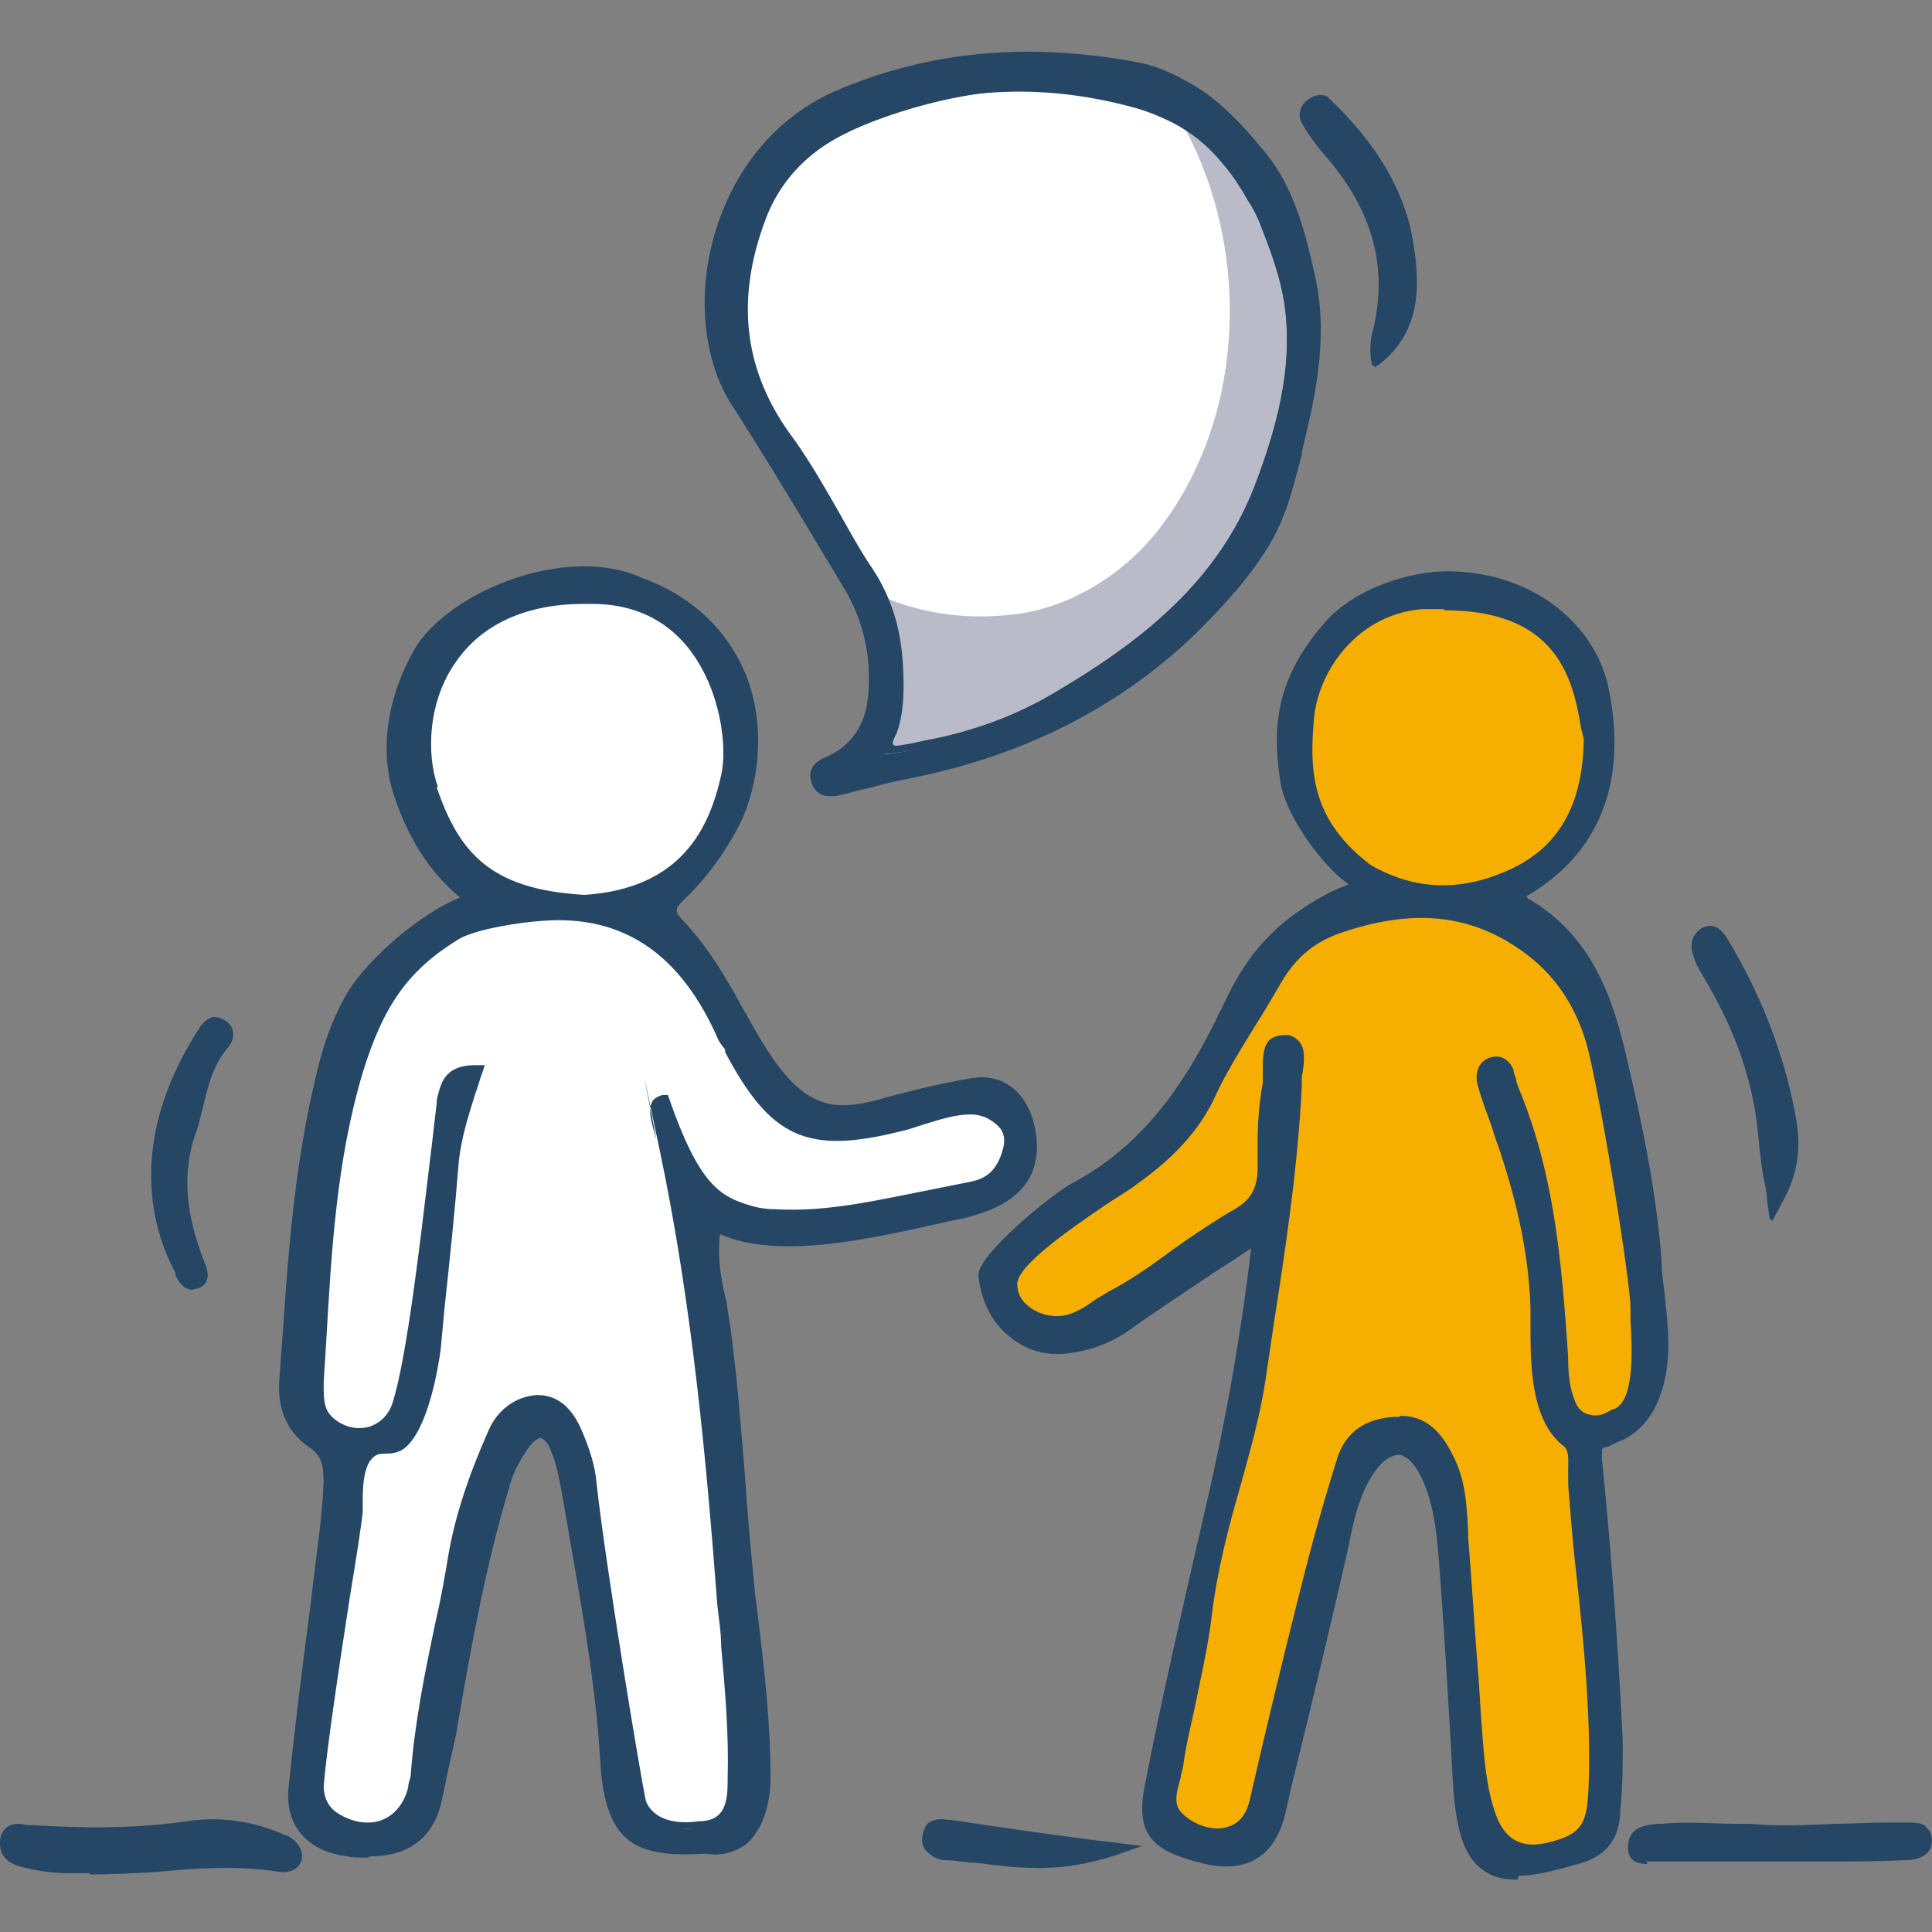 <svg xmlns="http://www.w3.org/2000/svg" width="448" height="448" viewBox="0 0 448 448"><rect x="0" y="0" width="448" height="448" fill="#808080" stroke="none"/><path fill="#fff" d="m254.95 17.64-37.52-1.42c-4.49-.17-7.02 4.57-11.34 5.8-5.17 1.47-11.64-.09-15.77 3.36-11.95 10.02-23.23 23.09-23.67 38.68-.28 9.75 3.79 19.08 8.5 27.62 6.28 11.38 13.87 22.04 19.57 33.72a118.731 118.731 0 0 1 11.75 44.44c.18 2.8-1.24 6.82-3.88 5.89 9.74.92 18.99-2.28 28.24-5.46 19.9-6.82 41.01-14.51 53.63-31.34 4.82-6.42 8.11-13.86 10.85-21.4 5.56-15.33 9.03-31.77 6.97-47.95s-10.24-32.07-23.99-40.84c-6.97-4.44-15.07-10.8-23.33-11.11h-.01z"/><path fill="#bedec8" d="M283.81 36.1c1.51 1.81 3.01 3.62 4.22 5.72-1.2-2.11-2.71-3.92-4.22-5.72zM294.06 52.97s.6 1.51.9 2.11c0-.6-.6-1.51-.9-2.11zM283.81 36.1c-3.01-3.62-6.93-6.63-11.14-9.04 4.52 2.41 8.14 5.42 11.14 9.04zM288.33 41.82s1.51 2.71 2.41 3.92c-.9-1.51-1.51-2.71-2.41-3.92zM294.96 55.38s.6 1.51.9 2.11c0-.6-.6-1.51-.9-2.11zM290.74 46.04s.6 1.2 1.2 2.11c-.3-.6-.6-1.51-1.2-2.11zM291.95 48.45s.6 1.51.9 2.11c-.3-.6-.6-1.51-.9-2.11zM292.85 50.56s.6 1.51.9 2.11c-.3-.6-.6-1.51-.9-2.11z"/><path fill="#fff" d="M168.43 180.1c2.71-11.45-3.31-42.48-32.84-41.57-34.65-.3-40.97 29.22-35.85 44.28 5.72 16.27 14.16 24.7 35.55 25.91 24.4-1.51 30.43-17.17 33.14-28.92v.3zM153.97 255.41c7.23 20.48 12.35 23.5 19.58 25.61 2.11.6 4.22.9 6.33 1.2 15.66.9 29.82-3.92 45.19-6.33 3.31-.6 7.53-2.11 9.04-8.74 1.81-5.12-3.31-9.64-9.04-9.64s-11.45 2.41-16.87 3.92c-21.09 5.42-28.62 1.81-38.86-17.47-.6-.9-1.2-1.81-1.51-2.71-8.13-18.38-21.09-30.43-42.48-28.62-5.12.3-15.36 1.81-19.88 4.52-12.65 7.83-18.38 16.87-22.9 31.93-7.23 23.5-7.53 47.6-9.04 72 0 4.22 0 7.53 3.31 9.94 6.03 4.22 13.56 2.11 15.67-4.82 4.82-15.06 9.04-62.06 10.24-69.59.6-4.22.9-7.23 7.53-7.53-2.41 7.83-4.82 13.86-5.42 20.79-1.2 14.46-2.71 29.22-4.22 43.68-.6 7.53-4.52 23.8-10.54 22.59-8.43-.6-7.23 9.94-7.83 14.76-.9 8.14-7.83 50.61-8.74 63.56 0 2.71.9 5.72 3.92 7.53 7.83 5.12 16.57 1.81 18.68-6.93 0-.9.6-2.11.6-3.01 1.2-17.17 5.72-33.74 8.43-50.61 1.81-9.94 5.12-19.28 9.34-28.32 1.81-4.22 5.12-6.93 9.94-7.23 5.12-.3 7.83 3.61 9.34 7.53 1.51 3.61 2.71 7.53 3.31 11.14 2.11 19.28 10.24 68.39 11.45 73.81.3 1.81 3.31 7.53 13.86 6.03 8.13 0 7.83-7.53 8.13-11.45.3-13.56-1.2-27.11-2.41-40.67-2.71-35.25-6.03-70.19-13.25-104.84-.9-3.92-4.22-10.85-.6-11.45l-.31-.6v.02z"/><path fill="#f6af01" d="M379.61 303.61c.6-4.52-6.03-44.59-9.64-59.95-2.11-8.74-6.33-16.87-13.56-22.9-13.86-11.45-29.22-11.75-45.19-6.33-6.33 2.11-11.14 6.03-14.46 11.75-5.12 9.34-11.14 18.38-15.97 27.71-3.92 7.83-9.94 13.56-16.87 18.98-8.13 5.72-28.92 18.38-28.62 25 0 5.12 5.42 8.14 9.04 8.74 5.72.9 10.24-3.61 15.06-6.03 9.64-5.42 18.08-12.65 27.71-18.08 4.82-2.71 6.93-5.42 7.23-10.54.6-6.63.3-13.56 1.51-20.18.6-3.62-1.81-10.54 3.92-10.24 4.22 0 2.11 6.63 1.81 10.24-1.2 21.99-4.82 43.98-7.83 65.98-2.71 18.98-10.54 37.05-12.95 56.33-1.51 11.75-4.52 23.2-6.93 34.65-.9 4.22-3.31 8.74 0 12.35 2.41 3.01 7.53 5.12 11.75 4.22 3.92-.9 5.72-3.92 6.63-7.53 3.92-16.57 7.83-33.44 12.05-50.01 2.41-9.64 5.12-19.28 8.14-28.92 1.81-5.42 5.42-8.43 11.45-9.04 6.63-.6 9.64 3.61 12.05 8.14 3.01 5.72 3.31 12.05 3.61 18.38.9 13.86 1.81 27.71 2.71 41.57.6 7.53.9 15.06 3.31 22.29 2.11 6.93 7.23 9.64 14.46 7.83 9.64-2.41 9.94-6.63 10.24-17.17.6-22.59-3.31-44.89-4.82-67.18 0-3.31 1.51-8.43-2.11-10.24-7.53-6.33-6.33-22.59-6.63-30.13-.3-12.05-2.71-24.1-6.63-35.85-1.81-5.72-4.22-11.14-5.72-17.17-.6-1.81 0-3.62 2.41-4.22 1.51-.3 2.71.6 3.31 2.11.6 1.2.9 2.71 1.2 3.92 8.14 19.88 9.94 40.67 11.14 61.76 0 3.61.3 7.23 1.81 10.54 2.11 4.82 6.93 5.72 11.14 2.71 6.93-2.11 5.12-18.38 5.12-24.1l-.9.59.02.02zM350.09 202.99c13.25-6.03 18.08-17.47 18.38-31.33-2.11-10.24-2.71-34.04-38.86-31.63-15.67 1.2-25.91 14.46-26.81 28.02-.6 10.24-.9 22.9 13.86 34.04 10.24 5.72 21.39 6.63 33.44 1.2v-.3z"/><path fill="#b9bbc9" d="M294.96 55.38v-.3c0-.6-.6-1.51-.9-2.11v-.3c-.3-.6-.6-1.51-.9-2.11-.3-.6-.6-1.51-.9-2.11-.3-.6-.6-1.51-1.2-2.11-.9-1.51-1.51-2.71-2.41-3.92-1.2-2.11-2.71-3.92-4.22-5.72-3.01-3.62-6.93-6.63-11.14-9.04 1.2 1.51 2.11 3.31 3.01 5.12 13.86 28.62 11.75 65.67-8.14 90.68-7.53 9.34-18.68 16.57-30.73 18.68-11.45 1.81-22.59.6-33.14-3.92s.6 1.51.9 2.11c.9 2.11 1.51 4.22 2.11 6.63 0 .6.3 1.51.6 2.11s.6 3.01.6 4.52v9.04c0 .6 0 1.51-.3 2.11 0 .6 0 1.51-.3 2.11 0 .6-.3 1.51-.6 2.11v.3c0 .6-.3 1.51-.6 2.11v.3c0 .9-.6 1.51-.9 2.41 15.37-1.81 28.62-5.72 40.67-12.95 20.48-11.75 38.56-25.91 46.99-49.1 6.63-18.08 10.85-36.15 3.61-55.13 0-.6-.6-1.51-.9-2.11l-1.2.6z"/><path fill="#254665" d="M222.96 281.02c7.83-1.81 18.68-6.03 15.37-19.88-1.51-6.63-6.03-11.15-12.65-9.94-6.33 1.2-12.65 2.41-18.68 4.22-12.05 3.31-20.18 4.22-30.43-12.05-6.33-9.94-11.15-20.79-19.28-29.52-2.41-2.41-1.81-4.22 0-6.33 5.12-4.82 9.04-10.24 12.35-16.27 7.83-14.16 9.04-45.19-21.09-56.33-15.97-7.53-40.97 2.41-49.71 14.46-6.33 9.94-9.34 22.59-5.72 33.74 3.01 9.64 8.14 18.08 16.87 24.7-9.04 2.71-22.29 13.56-27.42 21.99-4.52 8.13-6.33 14.16-8.14 23.2-4.82 21.69-5.72 43.68-7.53 65.67-.6 6.03 1.2 11.45 6.33 15.06 3.01 2.11 3.92 4.82 3.61 9.04-.3 9.64-1.81 19.28-3.01 28.62-1.81 14.16-3.61 28.32-5.12 42.48-.9 8.43 3.92 13.56 12.05 14.46 4.52.6 16.27 1.81 19.58-10.24.9-5.42 2.41-10.54 3.61-16.57 3.61-18.98 6.93-37.96 12.35-56.64 1.2-3.92 2.71-7.23 5.12-10.54 3.01-4.22 5.72-3.61 7.53.9 1.2 3.01 2.11 6.03 2.41 9.34 3.31 21.09 7.53 41.88 9.04 63.27 1.2 18.68 8.43 20.48 23.2 19.58 7.23 1.2 13.25-3.61 13.56-16.27 0-14.46-1.81-28.32-3.62-42.48-2.41-20.48-2.71-41.27-5.72-61.76-.9-7.53-3.62-15.06-2.11-24.1 13.56 7.83 37.36 1.81 57.24-2.71v.89zM99.75 183.11c-5.12-15.37 1.2-44.89 35.85-44.28 29.52-1.2 35.55 30.13 32.84 41.57-2.71 11.75-8.74 27.41-33.14 28.92-21.39-1.2-29.82-9.64-35.55-25.91v-.3zm54.82 83.75c7.23 34.65 10.24 69.59 13.25 104.84.9 13.56 2.71 26.81 2.41 40.67 0 3.61 0 11.14-8.13 11.45-10.85 1.51-13.56-4.22-13.86-6.03-1.2-5.72-9.34-54.83-11.45-73.81-.3-3.92-1.81-7.83-3.31-11.14-1.81-3.92-4.52-7.83-9.34-7.53-4.52 0-7.83 3.01-9.94 7.23-4.22 9.04-7.53 18.68-9.34 28.32-3.01 16.87-7.23 33.44-8.43 50.61 0 1.2-.3 2.11-.6 3.01-2.11 8.74-10.85 12.05-18.68 6.93-3.01-1.81-4.22-4.82-3.92-7.53.9-13.25 8.14-55.43 8.74-63.56.6-4.82-.6-15.67 7.83-14.76 6.03.9 9.94-15.36 10.54-22.59 1.51-14.46 3.01-29.22 4.22-43.68.6-6.93 3.01-12.95 5.42-20.79-6.63 0-6.63 3.31-7.53 7.53-1.51 7.83-5.72 54.53-10.24 69.59-2.11 6.93-9.64 9.04-15.67 4.82-3.31-2.41-3.61-5.72-3.31-9.94 1.51-24.1 1.81-48.5 9.04-72 4.52-15.06 10.24-24.1 22.89-31.93 4.22-2.71 14.76-4.22 19.88-4.52 21.39-1.81 34.34 10.24 42.48 28.62.3.9.9 1.81 1.51 2.71 10.24 19.28 17.77 22.89 38.86 17.47 5.72-1.51 11.15-3.92 16.87-3.92s10.54 4.52 9.04 9.64c-1.51 6.93-5.72 8.43-9.04 8.74-15.06 2.41-29.52 7.23-45.19 6.33-2.11 0-4.22-.6-6.33-1.2-7.23-2.11-12.35-5.12-19.58-25.61-3.62.6 0 7.83.6 11.45l.31.6v-.02z"/><path fill="#254665" d="M85.29 430.75c-2.11 0-3.61 0-4.82-.3-9.34-1.2-14.46-7.23-13.56-15.97 1.51-14.46 3.31-28.92 5.12-42.48l.6-5.12c.9-7.53 2.11-15.36 2.41-23.2 0-4.22-.6-6.03-3.01-7.83-5.42-3.61-7.83-9.04-7.23-16.27.3-4.22.6-8.14.9-12.35 1.2-17.77 2.71-35.85 6.63-53.62 2.11-9.64 3.92-15.97 8.43-23.8 4.82-7.53 16.27-17.77 25.91-21.69-7.23-6.03-12.05-13.86-15.36-23.8-3.61-11.15-1.2-24.1 5.72-35.25 9.64-13.25 35.55-22.59 51.82-15.06 11.75 4.22 20.18 12.35 24.4 23.2 4.82 12.95 2.11 27.11-2.41 35.25-3.62 6.63-7.83 12.05-12.65 16.57-1.51 1.51-1.81 2.41 0 4.22 6.03 6.33 10.24 13.56 14.16 20.79 1.81 3.01 3.31 6.03 5.12 8.74 9.94 15.97 17.47 14.76 28.92 11.45 5.72-1.51 11.75-3.01 18.98-4.22 6.93-1.2 12.65 3.01 14.46 10.85 1.2 5.12.6 9.64-1.51 12.95-2.71 4.22-7.53 6.93-15.06 8.74l-3.01.6c-18.68 4.22-39.76 9.04-53.32 3.01-.6 5.72.3 10.85 1.51 15.67.3 1.81.6 3.92.9 5.72 1.51 11.14 2.41 22.59 3.31 33.44.6 9.34 1.51 18.98 2.41 28.32l.6 4.82c1.51 12.35 3.01 25 3.01 37.96 0 6.93-2.11 12.35-5.42 15.36-2.71 2.11-6.03 3.01-9.64 2.41-15.97.9-23.2-2.11-24.4-21.09-.9-15.97-3.62-31.93-6.33-47.6-.9-5.12-1.81-10.54-2.71-15.67-.6-3.01-1.2-6.33-2.41-9.04-.6-1.81-1.51-2.71-2.41-3.01-.6 0-1.81.9-2.71 2.11-2.11 3.01-3.92 6.33-4.82 10.24-5.12 17.17-8.43 35.25-11.45 52.72l-.6 3.61c-.6 2.71-1.2 5.42-1.81 8.14-.6 3.01-1.2 5.72-1.81 8.43-2.71 9.94-10.54 11.75-16.27 11.75l-.61.31h.02zm50.61-296.44c-13.86 0-29.22 7.23-35.85 16.57-6.63 10.24-8.74 22.29-5.42 32.54s8.43 18.08 16.27 24.1l2.41 1.81-2.71.9c-8.43 2.41-21.39 12.95-26.81 21.39-4.22 7.53-6.03 13.25-8.14 22.9-3.92 17.47-5.12 35.85-6.63 53.32-.3 4.22-.6 8.14-.9 12.35-.6 6.03 1.51 10.54 5.72 13.56 3.92 2.71 4.52 6.03 4.22 10.24-.3 7.83-1.2 15.97-2.41 23.5l-.6 5.12c-1.81 13.56-3.61 28.02-5.12 42.48-.9 7.23 3.01 11.75 10.85 12.65 6.63.9 15.36.6 17.77-9.04.6-2.71 1.2-5.42 1.81-8.43.6-2.41 1.2-5.12 1.81-7.83l.6-3.61c3.31-17.47 6.33-35.55 11.75-53.02 1.2-4.22 3.01-7.83 5.42-11.14 1.81-2.41 3.61-3.61 5.42-3.31 1.81 0 3.62 1.81 4.82 4.82s2.11 6.33 2.71 9.64c.9 5.12 1.81 10.54 2.71 15.67 2.71 15.67 5.42 31.63 6.33 47.9 1.2 17.47 7.52 17.58 21.68 16.97 3.31.3 5.03-.46 6.84-2.27 2.71-2.41 5.22-5.07 5.22-11.09 0-12.65-1.2-25.31-3.01-37.36l-.6-4.82c-1.2-9.34-1.81-19.28-2.41-28.62-.9-10.85-1.51-22.29-3.31-33.14 0-1.81-.6-3.61-.9-5.72-1.2-5.72-2.11-12.05-1.2-18.98v-2.11l2.31-.06c12.35 6.93 33.85 1.79 52.83-2.43l5.41-1.87c6.63-1.51 8.74-1.06 10.85-4.67 1.81-2.71 2.11-6.33 1.2-10.85-.6-2.71-2.71-8.74-9.04-8.74h-1.81c-6.93 1.2-13.25 2.71-18.68 4.22-12.35 3.31-21.39 4.52-32.24-12.65-1.81-3.01-3.62-6.03-5.42-9.04-3.92-6.93-8.13-14.16-13.86-20.18-3.62-3.92-1.51-6.63 0-8.43 4.52-4.22 8.43-9.34 12.05-15.66 4.22-7.53 6.63-20.79 2.11-32.84-3.62-9.94-11.45-17.17-22.59-21.39-3.62-1.81-7.83-2.41-12.05-2.41l.62-.9-.03-.04zm22.59 291.01c-8.13 0-11.45-4.82-12.05-7.53-1.2-5.42-9.34-54.83-11.45-74.11-.3-3.31-1.51-6.93-3.01-10.85-2.11-4.52-4.22-6.63-7.53-6.63h-.6c-3.61 0-6.63 2.41-8.43 6.33-4.82 10.54-7.53 19.58-9.04 28.02-.9 5.12-2.11 10.54-3.01 15.67-2.41 11.45-4.82 23.2-5.42 34.95 0 .9 0 2.11-.6 3.01-1.2 4.82-3.92 8.43-7.83 9.94s-8.74.9-12.95-1.81c-3.01-2.11-4.82-5.42-4.52-9.04.6-8.43 3.61-28.02 6.03-43.99 1.51-9.04 2.41-16.87 3.01-19.88v-2.41c0-3.92.3-9.34 3.61-12.05 1.51-1.2 3.61-1.81 5.72-1.81.6 0 1.2 0 1.81-.6 3.61-3.01 6.33-14.16 7.23-20.79l.9-9.64c1.2-11.14 2.41-22.59 3.31-34.04.3-5.72 2.11-10.85 3.92-16.57 0-.6.6-1.51.6-2.41-3.01.6-3.31 2.41-3.92 5.42v.6c-.6 2.11-1.2 7.83-2.11 15.06-2.11 17.47-5.12 43.98-8.43 54.83-1.2 3.61-3.61 6.33-6.93 7.53-3.61 1.2-7.53.6-10.85-1.81-4.22-3.01-4.22-6.93-3.92-11.14 0-3.31.3-6.33.6-9.64 1.2-20.79 2.11-42.17 8.43-62.66 4.82-16.27 11.45-25.31 23.5-32.84 5.72-3.31 18.98-4.52 20.48-4.82h3.92c17.77 0 31.33 9.94 40.07 29.52 0 .6.6 1.2.9 1.81l.6.9c9.94 18.68 16.87 21.99 37.36 16.87 1.81-.3 3.31-.9 5.12-1.51 3.92-1.2 7.83-2.41 12.05-2.41 3.62 0 7.23 1.81 9.34 4.52 1.51 2.11 1.81 4.52 1.2 7.23-1.81 7.53-6.63 9.34-10.24 9.94-4.52.6-9.04 1.81-13.25 2.41-10.24 2.11-20.79 4.52-31.93 3.61-2.41 0-4.52-.6-6.63-1.2-6.93-2.11-12.05-4.82-18.68-21.69 0 .9.6 1.81.6 2.41.3 1.2.9 2.41.9 3.31 7.53 35.85 10.54 73.21 13.25 105.14 0 3.31.6 6.63.9 9.64.9 10.24 1.81 20.48 1.51 31.03v.6c0 3.92-.3 12.05-9.64 12.35h-3.62l-.3 1.21.02.02zM124.75 323.5c6.63 0 9.34 6.33 10.24 8.43 1.81 4.22 3.01 8.14 3.31 11.75 2.11 19.28 10.24 68.39 11.45 73.81 0 0 1.51 6.33 12.35 4.82 6.03 0 6.63-4.52 6.63-9.34v-.6c.3-10.24-.6-20.48-1.51-30.73 0-3.31-.6-6.63-.9-9.64-2.41-31.93-5.72-68.99-13.25-104.84s-.6-2.11-.9-3.01c-.9-3.31-2.11-6.63-.9-8.74.3-.6 1.2-1.2 2.41-1.51h1.2l.3.9c6.93 19.88 11.75 22.59 18.68 24.7 1.81.6 3.92.9 6.03.9 10.85.6 20.79-1.51 31.33-3.61 4.52-.9 9.04-1.81 13.56-2.71 3.01-.6 6.33-1.81 7.83-7.83.6-2.11 0-3.61-.6-4.52-1.51-1.81-3.92-3.31-6.93-3.31-3.62 0-7.23 1.2-11.15 2.41-1.81.6-3.62 1.2-5.12 1.51-21.69 5.42-30.13 1.51-40.67-18.38v-.6s-1.2-1.51-1.51-2.11c-8.74-20.18-22.29-29.22-40.97-27.71-4.82.3-15.06 1.81-19.28 4.22-11.75 7.23-17.47 15.37-22.29 31.03-6.03 20.19-7.23 41.27-8.43 62.06l-.6 9.64c0 4.52 0 6.63 2.71 8.74 2.41 1.81 5.42 2.41 8.14 1.51 2.41-.9 4.22-2.71 5.12-5.42 3.31-10.54 6.33-36.75 8.43-54.23.9-7.23 1.51-12.95 1.81-15.37v-.6c.9-3.62 1.51-8.13 9.04-8.13h2.11l-.6 1.81c-.6 1.51-.9 3.01-1.51 4.52-1.81 5.72-3.31 10.54-3.92 15.97-.9 11.45-2.11 22.89-3.31 34.04l-.9 9.64c-.6 4.52-3.01 18.68-8.43 22.89-1.2.9-2.71 1.2-3.92 1.2s-2.41 0-3.31.9c-2.11 1.81-2.41 6.33-2.41 9.94v2.71c-.3 3.01-1.51 10.85-3.01 19.88-2.41 15.67-5.42 35.55-6.03 43.68 0 2.41.9 4.82 3.31 6.33 3.31 2.11 7.23 2.71 10.24 1.51s5.12-3.92 6.03-7.53c0-1.2.6-2.11.6-3.01.9-12.05 3.31-23.8 5.72-35.25 1.2-5.12 2.11-10.24 3.01-15.67 1.51-8.74 4.52-18.08 9.34-28.92 2.11-4.82 6.33-7.83 11.14-8.14h.29zm10.54-112.97c-23.5-1.2-31.93-11.75-37.05-27.11-3.01-8.43-2.41-21.99 5.12-32.24 4.82-6.33 13.86-14.16 31.63-14.16h2.11c9.94 0 18.38 3.92 24.4 11.15 8.43 10.54 9.94 25.31 8.43 32.24-2.71 12.05-9.34 28.32-34.65 30.13zm-34.04-28.02c5.12 15.06 12.35 23.8 34.34 25 22.59-1.51 28.92-15.66 31.63-27.71 1.51-6.33 0-20.18-7.83-29.82-5.42-6.63-12.95-9.94-21.99-9.94h-2.11c-12.95 0-23.2 4.52-29.22 12.95-6.93 9.34-7.23 21.99-4.52 29.52h-.3z"/><path fill="#254665" d="M375.09 333.74c3.31-1.81 6.33-5.12 7.53-8.43 4.22-10.24 1.51-21.09.6-31.63-1.2-16.27-4.82-32.54-8.43-48.5-3.31-13.86-8.14-26.51-21.39-34.34-.9-.6-1.2-1.51-2.11-2.71 19.58-10.54 23.8-28.62 19.58-48.8-4.22-14.76-18.68-24.7-35.85-24.7-9.04 0-21.09 3.92-27.11 11.15-9.64 11.15-12.95 21.69-9.94 36.75 1.51 8.13 12.05 21.69 18.38 23.8-3.92 0-8.74 2.41-14.16 6.33-12.65 8.13-16.57 19.58-19.28 24.7-8.14 15.66-17.77 29.82-34.04 38.56-6.63 3.31-21.09 16.57-20.79 19.88.6 9.64 8.74 17.77 18.68 16.57 5.42-.6 10.24-2.71 14.76-5.72 9.34-6.63 18.68-12.65 30.43-20.48-2.71 23.2-6.33 43.38-11.14 63.56-5.12 21.39-9.94 43.08-14.16 64.77-2.11 10.85 1.51 13.86 12.95 16.27 8.74 2.11 14.46-1.2 16.57-10.24 5.12-20.79 10.24-41.57 14.76-62.36 1.51-6.93 3.31-14.76 8.14-19.58 3.92-4.22 8.14-3.31 10.85 1.81 3.92 6.93 4.52 15.97 5.12 23.8 1.2 15.97 2.11 31.93 3.01 48.2 1.51 21.99 6.63 25.91 27.71 19.58 4.82-1.51 7.23-4.52 7.53-9.64.6-5.72 1.2-11.45.9-17.17-.9-19.88-2.71-45.19-4.82-65.07-.6-5.12.3-3.61 5.42-6.03l.3-.3v-.03zm-72.3-165.99c.9-13.56 11.14-26.51 26.81-28.02 36.15-2.41 36.75 21.39 38.86 31.63 0 14.16-4.82 25.31-18.38 31.33-12.05 5.42-23.2 4.52-33.44-1.2-14.76-11.15-14.46-23.8-13.86-34.04v.3zm60.56 156.95c-1.2-3.31-1.51-6.93-1.81-10.54-1.2-21.09-3.01-41.88-11.14-61.76-.6-1.2-.9-2.71-1.2-3.92-.6-1.51-1.81-2.41-3.31-2.11-2.11.6-2.71 2.11-2.41 4.22 1.51 5.72 3.92 11.45 5.72 17.17 3.92 11.75 6.33 23.8 6.63 35.85 0 7.53-.9 23.8 6.63 30.13 3.61 2.11 1.81 6.93 2.11 10.24 1.51 22.29 5.42 44.59 4.82 67.18 0 10.54-.6 14.76-10.24 17.17-7.23 1.81-12.05-.9-14.46-7.83-2.41-7.23-2.71-14.76-3.31-22.29-.9-13.86-1.81-27.71-2.71-41.57-.6-6.33-.9-12.65-3.61-18.38-2.11-4.52-5.42-8.74-12.05-8.14-6.03.6-9.94 3.31-11.45 9.04-3.01 9.64-5.72 19.28-8.14 28.92-4.22 16.57-8.14 33.14-12.05 50.01-.9 3.61-2.71 6.63-6.63 7.53-4.22.9-9.34-1.2-11.75-4.22-3.01-3.61-.6-8.14 0-12.35 2.41-11.45 5.42-22.89 6.93-34.65 2.41-19.28 10.24-37.05 12.95-56.33 3.01-21.99 6.63-43.68 7.83-65.98 0-3.62 2.11-9.94-1.81-10.24-5.72-.3-3.31 6.63-3.92 10.24-1.2 6.63-.9 13.56-1.51 20.18-.3 4.82-2.11 7.53-7.23 10.54-9.64 5.42-17.77 12.65-27.71 18.08-4.82 2.71-9.34 6.93-15.06 6.03-3.92-.6-8.74-3.61-9.04-8.74-.3-6.63 20.48-18.98 28.62-25 6.93-5.12 12.95-10.85 16.87-18.98 4.82-9.64 10.85-18.38 15.97-27.71 3.31-6.03 8.43-9.64 14.46-11.75 15.97-5.42 31.33-5.12 45.19 6.33 7.23 6.03 11.75 14.16 13.56 22.9 3.31 15.37 10.24 55.43 9.64 59.95 0 5.42 1.81 21.99-5.12 24.1-4.22 3.01-9.04 2.11-11.14-2.71l.9-.59-.02-.02z"/><path fill="#254665" d="M351.9 435.86c-3.31 0-5.72-.6-7.83-2.11-4.52-3.01-6.63-9.34-7.23-21.69-.9-15.97-1.81-31.93-3.01-47.9-.6-7.83-1.2-16.57-5.12-23.2-.9-1.51-2.41-3.31-4.22-3.61-1.2 0-2.71.6-4.22 2.11-4.52 4.82-6.33 12.65-7.53 18.98-4.22 18.68-8.74 37.36-13.25 55.73l-1.51 6.63c-2.41 9.64-8.74 13.56-18.38 11.45-11.45-2.71-16.57-6.03-14.16-18.08 3.61-18.68 8.14-38.56 14.16-64.77 4.82-20.79 8.14-40.07 10.54-59.95-2.71 1.81-5.42 3.61-7.83 5.12-7.23 4.82-13.56 9.04-19.58 13.25-4.82 3.61-9.94 5.42-15.37 6.03-5.12.6-9.64-.9-13.25-3.92-4.22-3.31-6.63-8.43-7.23-14.16-.3-4.52 15.97-18.08 21.69-21.39 17.17-9.04 26.51-24.1 33.44-37.96.3-.6.6-1.51 1.2-2.41 2.71-5.72 7.23-15.66 18.68-23.2 3.92-2.71 7.53-4.52 10.85-5.72-6.63-4.82-14.16-15.66-15.67-22.9-2.71-15.37 0-26.21 10.24-37.96 6.93-7.83 19.58-11.75 28.32-11.75 17.77 0 32.84 10.24 37.05 25.61 5.12 22.59-1.51 39.76-18.68 49.71 0 .3.6.9.9.9 14.16 8.43 18.98 22.59 21.99 35.25 3.61 15.37 7.23 31.93 8.43 48.8 0 2.11.3 4.22.6 6.63.9 8.43 2.11 17.17-1.51 25.61-1.51 3.92-4.82 7.53-8.43 9.04s-2.41 1.2-3.31 1.51c-.6 0-1.2.3-1.2.6v2.41c2.11 20.18 3.92 45.79 4.82 65.37 0 5.42 0 10.85-.6 15.97v1.2c-.6 5.72-3.31 9.04-8.74 10.85-6.33 1.81-10.85 3.01-14.76 3.01l-.3.9h.01zm-27.72-101.52h.6c2.41 0 4.82 2.11 6.33 5.12 4.22 7.23 4.82 16.57 5.42 24.7 1.2 15.97 2.11 31.93 3.01 48.2.6 11.14 2.41 16.87 6.03 19.28s9.34 2.11 19.88-1.2c4.22-1.2 6.03-3.61 6.63-8.14v-1.2c.6-5.12.9-10.54.9-15.67-.9-19.28-2.71-44.89-4.82-65.07-.3-4.22 0-5.12 3.31-6.33.9 0 1.81-.6 3.01-1.2 3.01-1.51 5.72-4.52 6.93-7.53 3.31-7.83 2.41-15.67 1.2-24.1 0-2.11-.6-4.52-.6-6.63-1.2-16.57-4.82-32.84-8.43-48.2-3.01-12.65-7.53-25.61-20.48-33.44-.9-.6-1.51-1.2-1.81-2.11 0-.3-.3-.6-.6-1.2l-1.2-1.51 1.51-.9c17.17-9.34 23.5-25 18.68-46.99-3.92-13.86-17.77-23.5-34.34-23.5h-.6c-8.14 0-19.58 3.62-25.61 10.54-9.64 11.15-12.35 21.09-9.64 35.55 1.51 7.53 11.45 20.79 17.47 22.59l7.53 2.41-7.83.6c-3.61 0-8.14 2.41-13.56 6.03-10.54 6.93-15.06 16.27-17.47 21.69-.3.9-.9 1.81-1.2 2.41-7.23 14.16-16.87 29.82-34.65 39.16-6.93 3.61-19.88 15.97-20.18 18.38.3 4.82 2.41 9.04 6.03 12.05 3.01 2.71 7.23 3.92 11.15 3.31 4.82-.6 9.64-2.41 13.86-5.72 6.33-4.52 12.65-8.74 19.88-13.56 3.31-2.11 6.93-4.52 10.54-6.93l2.71-1.81v3.31c-2.71 21.39-6.33 41.57-11.45 63.56-6.03 26.21-10.54 46.09-14.16 64.77-1.81 9.34.3 12.05 11.75 14.76 7.83 1.81 12.95-1.2 15.06-9.04l1.51-6.63c4.52-18.08 9.04-37.05 13.25-55.73 1.51-6.63 3.31-15.06 8.43-20.48 2.41-2.41 4.52-3.31 6.03-3.31v-.29zm31.33 95.8c-5.72 0-9.64-3.31-11.75-9.34-2.41-7.23-2.71-14.76-3.31-22.29l-.6-9.64c-.6-10.85-1.51-21.69-2.11-32.23v-1.2c-.6-6.03-.9-11.75-3.61-16.87-1.81-3.92-4.22-7.23-9.34-7.23h-1.2c-5.42.6-8.74 3.01-10.24 7.83-3.01 9.64-5.72 19.28-7.83 28.92-3.31 12.65-6.33 25.61-9.34 37.96l-2.71 11.75c-1.2 4.82-3.92 7.83-7.83 8.74-5.12 1.2-10.54-1.51-13.25-4.52-3.01-3.31-1.81-7.23-.9-10.85 0-.9.6-1.81.6-2.71.9-3.92 1.81-8.14 2.41-12.05 1.51-7.53 3.31-15.06 4.22-22.59 1.2-9.94 3.92-19.58 6.63-29.22 2.41-8.74 5.12-18.08 6.33-27.11.6-3.92 1.2-8.14 1.81-12.05 2.41-17.47 5.12-35.55 6.03-53.62 0-.9 0-1.81.3-2.71 0-1.81.6-4.82 0-5.72h-.6c-.9 0-1.51 0-1.81.3-.9.9-.6 3.01-.6 4.82v3.62c-.6 4.52-.9 9.34-1.2 13.86 0 2.11 0 4.22-.3 6.33-.3 5.42-2.41 8.74-7.83 11.75-4.52 2.41-8.74 5.72-12.95 8.74-4.52 3.31-9.34 6.63-14.46 9.34-1.2.6-2.11 1.2-3.31 2.11-3.62 2.41-7.83 5.12-12.65 4.22s-9.94-4.52-10.54-9.94c-.3-5.72 10.24-13.25 22.89-21.99 2.41-1.51 4.52-3.01 6.33-4.22 7.83-5.72 12.95-11.45 16.27-18.38a159.2 159.2 0 0 1 9.94-17.17c2.11-3.62 4.22-6.93 6.33-10.54 3.31-6.03 8.74-10.24 15.36-12.65 18.38-6.33 33.74-4.22 46.7 6.63 7.23 5.72 12.05 13.86 14.16 23.5 3.31 14.76 10.24 55.43 9.64 60.55v1.81c.3 7.23 1.2 21.09-5.72 23.5-2.71 1.81-5.42 2.41-7.83 1.51-2.41-.6-4.22-2.41-5.42-5.12-1.51-3.61-1.51-7.23-1.81-10.85-1.51-22.59-3.31-42.48-11.14-61.46-.3-.6-.6-1.51-.9-2.41 0-.6-.3-1.2-.6-1.81-.6-1.51-1.2-1.2-1.51-1.2-1.51.3-1.51 1.51-1.2 2.41.9 3.62 2.11 7.23 3.61 10.54.9 2.11 1.51 4.22 2.41 6.33 3.92 12.35 6.33 24.4 6.63 36.15v3.92c0 8.14 0 20.18 6.03 25 3.31 1.81 3.01 5.72 2.71 8.74v2.71c.6 7.53 1.2 15.06 2.11 22.29 1.51 14.76 3.01 29.82 2.71 44.89 0 10.24-.3 15.97-11.14 18.68-1.51.3-3.01.6-4.52.6v-.31l-.1-.05zm-30.72-101.82c6.63 0 9.94 4.82 12.05 9.04 3.01 5.72 3.31 11.75 3.61 18.08v1.2c.9 10.85 1.51 21.69 2.41 32.54l.6 9.34c.6 7.53.9 15.06 3.31 21.99 2.11 6.03 6.03 8.43 12.65 6.63 8.43-2.11 8.74-5.12 9.04-15.67.3-14.76-1.2-30.13-2.71-44.59-.9-7.23-1.51-15.06-2.11-22.59v-3.31c0-3.01.3-4.82-1.51-6.03-7.23-6.03-7.23-18.98-7.23-27.42v-3.92c-.3-11.45-2.71-23.2-6.63-35.25-.6-2.11-1.51-4.22-2.11-6.33-1.2-3.61-2.71-7.23-3.61-10.85-.6-2.71.6-5.42 3.31-6.03 2.11-.6 4.22.6 5.12 3.01 0 .6.3 1.2.6 2.11 0 .6.3 1.2.6 2.11 8.14 19.58 9.94 39.76 11.45 62.36 0 3.61.3 6.93 1.51 9.94.6 1.81 1.81 3.01 3.31 3.31 1.81.6 3.61 0 5.42-1.2h.3c5.12-1.81 4.22-15.06 3.92-20.79v-2.11c.3-4.52-6.03-44.28-9.64-59.65-2.11-9.04-6.63-16.57-13.25-21.99-12.35-9.94-26.21-12.05-43.98-6.03-6.33 2.11-10.54 5.72-13.86 11.15-2.11 3.62-4.22 7.23-6.33 10.54-3.31 5.42-6.93 11.15-9.64 17.17-3.61 7.23-9.04 13.25-17.47 19.28-1.51 1.2-3.92 2.71-6.33 4.22-7.53 5.12-21.99 14.76-21.69 19.28 0 4.52 4.82 6.93 7.83 7.23 3.92.6 7.23-1.51 10.54-3.92 1.2-.6 2.41-1.51 3.61-2.11 5.12-2.71 9.64-6.03 14.16-9.34 4.22-3.01 8.74-6.03 13.25-8.74 4.52-2.41 6.03-4.82 6.33-9.34v-6.33c0-4.52.3-9.34 1.2-14.16v-3.01c0-2.41 0-5.42 1.51-6.93.9-.9 2.41-1.2 3.92-1.2s2.41.9 3.01 1.51c1.51 1.81 1.2 5.12.6 8.13v2.41c-.9 18.08-3.61 36.45-6.33 53.92-.6 3.92-1.2 8.14-1.81 12.05-1.2 9.34-3.92 18.68-6.33 27.42-2.71 9.34-5.12 18.98-6.33 28.62-.9 7.83-2.71 15.36-4.22 22.89-.9 3.92-1.81 7.83-2.41 12.05 0 .9-.6 2.11-.6 3.01-.9 3.31-1.81 6.03 0 8.14 2.11 2.41 6.63 4.52 10.24 3.61 3.01-.6 4.82-2.71 5.72-6.33l2.71-11.75c3.01-12.65 6.03-25.31 9.34-38.26 2.41-9.64 5.12-19.28 8.14-28.92 1.81-6.03 6.03-9.34 12.95-9.94h1.51l.31-.29.04.04zm9.33-119.9c-6.33 0-12.35-1.81-18.38-5.12-16.27-12.35-15.36-26.21-14.76-35.55.9-13.25 11.14-27.71 28.02-29.22h5.12c29.22 0 32.84 19.28 34.65 30.13 0 1.2.3 2.11.6 3.01 0 16.87-6.33 27.42-18.98 33.14-5.42 2.41-11.14 3.92-16.57 3.92l.3-.31zm.61-67.18h-4.82c-15.36 1.2-24.7 14.76-25.31 26.51-.9 11.45-.3 22.59 13.25 32.84 9.94 5.72 20.48 6.33 31.93 1.2s17.17-14.76 17.47-30.13c0-.6-.3-1.51-.6-2.71-1.81-10.54-4.82-27.42-31.63-27.42l-.3-.3h.01zM275.98 21.34c-3.92-2.41-8.14-4.22-12.65-5.12-24.1-4.52-47.6-3.31-70.19 7.23-28.32 12.95-34.04 50.61-22.59 69.29 8.74 14.16 17.47 28.62 26.21 43.08 5.12 8.43 6.93 17.17 6.03 26.51-.6 6.93-4.52 12.65-11.45 15.37-1.51.6-2.71 2.41-1.51 4.52.9 1.2 2.41 1.51 3.92 1.2 6.03-1.2 11.75-3.01 17.77-4.22 26.81-5.42 50.31-17.17 69.29-37.36 4.82-5.12 9.34-10.54 12.95-16.87s5.12-13.25 6.63-20.18c3.01-13.25 6.03-26.51 3.01-40.37-2.41-10.54-5.12-20.79-12.35-29.22 0 0-7.53-9.34-15.06-13.86h-.01zm16.27 91.58c-8.74 23.2-26.81 37.36-46.99 49.1-12.05 6.93-25.31 11.15-40.67 12.95 0-.9.6-1.51.9-2.41v-.3c0-.6.6-1.51.6-2.11v-.3c0-.6.3-1.51.6-2.11 0-.6.3-1.51.3-2.11s0-1.51.3-2.11v-9.04c0-1.51-.3-3.01-.6-4.22 0 0 0-1.51-.6-2.11-.6-2.11-1.2-4.22-2.11-6.63-.3-.6-.6-1.51-.9-2.11-.9-2.11-2.11-3.92-3.31-6.03-6.33-9.94-11.45-20.48-18.38-30.13-11.75-16.27-12.95-33.44-5.72-51.82 3.31-8.74 9.64-15.36 17.47-19.58 22.59-11.45 46.39-13.56 70.79-6.63 3.01.91 5.72 2.11 8.14 3.31 4.52 2.41 8.14 5.42 11.14 9.04 1.51 1.81 3.01 3.62 4.22 5.72.9 1.2 1.51 2.71 2.41 3.92 1.38 1.84 2.07 4.09 2.91 6.22.89 2.27 1.75 4.56 2.52 6.88 1.52 4.6 2.68 9.34 3 14.19.22 3.24.23 6.47-.02 9.71-.76 9.82-3.59 19.36-6.94 28.58-.09.24-.17.47-.26.71l1.2-.59z"/><path fill="#254665" d="M192.53 184.62c-1.81 0-3.01-.6-3.92-2.11-.6-1.2-.9-2.41-.6-3.62s1.51-2.41 2.71-3.01c6.33-2.41 9.94-7.53 10.54-14.16.9-9.04-.9-17.77-5.72-25.61-9.94-16.57-18.08-30.13-26.21-42.78-6.33-10.24-7.83-25.61-3.31-40.07s13.86-25.61 26.51-31.63c21.69-9.63 44.89-12.04 71.1-7.22 5.12.9 9.64 3.31 13.25 5.42 7.83 4.52 15.06 13.86 15.36 14.16 7.53 8.44 10.24 18.98 12.65 29.82 3.31 14.46 0 28.62-3.01 40.97v.6c-1.81 6.63-3.31 13.56-6.93 19.88-3.92 6.93-9.04 12.65-13.25 17.17-18.38 19.58-41.88 32.24-70.19 37.96-3.01.6-6.03 1.2-9.04 2.11-3.01.6-5.72 1.51-8.74 2.11h-1.2zm45.49-169.61c-15.66 0-30.13 3.01-43.98 9.34-12.05 5.42-20.79 15.97-25 29.52-3.92 13.25-2.71 28.02 3.01 37.36 7.83 12.95 16.27 26.51 26.21 43.08 5.12 8.43 7.23 17.77 6.33 27.71-.9 8.13-5.12 13.86-12.35 16.87-.6 0-.9.6-.9.9v1.2c.3.6 1.51.6 2.11.6 3.01-.6 5.72-1.2 8.74-2.11s6.03-1.51 9.04-2.11c28.02-5.42 50.61-17.77 68.69-37.05 3.92-4.22 9.04-9.94 12.65-16.57 3.31-6.03 4.82-12.35 6.33-19.28v-.6c3.01-12.65 6.03-25.91 3.01-39.47-2.41-10.54-5.12-20.48-12.05-28.62 0 0-7.23-9.34-14.76-13.56-3.31-2.11-7.53-4.22-12.35-5.12-8.74-1.81-17.17-2.41-25-2.41l.3.3-.03.02zm-35.85 161.47.9-2.41s.6-1.51.9-2.11v-.6c0-.3 0-.9.3-1.51l1.51-.3h-1.51s.3-1.81.6-2.41c0-.9.3-1.51.6-2.41v-2.41s.6-1.51.6-2.41v-6.93c0-1.51-.3-3.01-.6-4.22 0-.6 0-1.2-.3-1.81v-.6c-.6-1.81-1.2-3.92-1.81-5.72v-.6c-1.47-.54-1.68-1.37-1.98-1.98-.9-1.81-1.77-2.85-2.97-4.66-2.41-3.92-4.75-8.93-7.16-12.85-3.62-6.03-8.09-11.75-12-17.48-11.45-15.97-12.04-34.74-4.51-54.32 3.62-9.04 9.94-15.97 18.38-20.18 22.9-11.45 46.99-13.86 71.7-6.93 3.01.91 5.72 2.11 8.43 3.31 4.22 2.41 8.14 5.42 11.45 9.04h.6v.6c1.51 1.51 2.71 3.62 3.92 5.42.9 1.51 1.81 2.71 2.41 4.22.3.9.9 1.51 1.2 2.11l1.2 2.41s.6 1.51.9 2.11c.3.9.9 1.81.9 2.41l.9 2.41c7.83 20.48 2.41 40.07-3.61 56.33-9.34 25-29.22 39.16-47.6 50.01-12.35 7.23-25.61 11.45-41.27 12.95h-2.41l.3 1.51h.03zm6.19-30.15c.76 3.63 1.07 7.36 1.15 11.08.07 3.31-.05 6.66-.8 9.9-.18.79-.4 1.56-.66 2.33s-.82 1.6-.99 2.38c-.29 1.36 1.42.82 2.3.7 1.87-.24 3.69-.74 5.53-1.09 2.55-.49 5.09-1.07 7.6-1.75 4.81-1.31 9.52-2.99 14.04-5.08 2.78-1.28 5.49-2.71 8.12-4.27 17.77-10.54 37.36-24.4 46.39-48.2 4.48-11.79 7.99-24.27 7.29-37s-5.82-25.56-13.27-35.55c-18.53-24.88-55.82-21.58-81.57-12-3.82 1.42-7.57 3.06-11.06 5.18-6.68 4.07-11.81 10.02-14.67 17.31-7.23 18.68-5.42 35.25 5.42 50.31 4.22 5.72 7.83 12.05 11.45 18.37 2.41 4.22 4.76 8.59 7.47 12.6a41.729 41.729 0 0 1 6.25 14.78h.01zM65.7 426.83c-6.93-3.31-14.46-4.22-21.99-3.01-12.05 1.81-24.1 1.81-36.15.9-2.41 0-5.42-1.81-6.03 2.11-.3 3.31 2.41 4.22 4.82 4.82 3.01.6 6.33.9 9.64 1.2 16.27.9 32.54-3.01 49.1-.3 1.2 0 3.01 0 3.61-1.51.9-2.41-1.2-3.01-2.71-3.61l-.3-.6h.01z"/><path fill="#254665" d="M20.82 434.36H16c-2.71 0-6.33-.3-9.94-1.2-4.52-.9-6.33-3.01-6.03-6.33 0-1.51.9-2.71 1.81-3.31 1.51-.9 3.01-.6 4.52-.3h1.2c14.46.9 25.31.6 35.85-.9 7.83-1.2 15.67 0 22.9 3.31h.3s4.22 2.11 3.31 5.72c-.6 2.11-2.71 3.01-5.12 2.71-9.34-1.51-18.98-.9-28.32 0-5.12.3-10.54.6-15.67.6v-.3h.01zm-16.87-8.74h-.6s-.3 0-.3 1.2 0 2.41 3.62 3.01c3.31.6 6.63.9 9.34 1.2 6.63.3 13.56 0 20.18-.6 9.34-.6 19.28-1.2 28.92 0 .6 0 1.51 0 1.81-.6 0-.6 0-.9-1.51-1.81h-.3c-6.63-3.31-13.86-4.22-21.09-3.31-10.54 1.51-21.99 1.81-36.45.9H3.95zM441.97 424.12s-2.71.3-4.22.3c-10.54 0-21.39 1.2-31.93.3-6.63-.6-13.56-1.2-20.18-.6-2.71 0-6.63 0-6.33 3.92 0 3.61 3.92 2.41 6.03 2.41h48.2c2.71 0 5.72 0 8.43-.3 2.11 0 4.82-.6 4.82-3.31s-2.41-3.01-4.82-3.01v.3z"/><path fill="#254665" d="M382.02 432.25s-2.41 0-3.31-.9c-.9-.6-1.2-1.81-1.2-3.01 0-4.82 4.22-5.12 6.63-5.42h1.2c6.03-.6 12.05 0 17.77 0h2.71c6.33.6 12.95.3 19.58 0 3.92 0 7.83-.3 11.75-.3h5.42c1.51 0 3.31 0 4.22 1.2.6.6 1.2 1.51 1.2 3.01 0 2.71-2.11 4.52-6.33 4.52-6.03.3-12.05.3-18.38.3h-41.57l.3.6h.01zm9.34-6.63h-6.93c-3.31 0-3.92.6-3.92 2.11v.9c.3.3 1.81 0 2.71 0h49.41c2.71 0 5.72 0 8.43-.3 3.31 0 3.31-1.2 3.31-1.81v-.9s-.9-.6-3.01-.6h-4.82c-3.92 0-7.83 0-11.75.3-6.33 0-13.25.6-19.88 0h-2.71c-3.92-.6-7.53-.9-11.45-.9l.6 1.2h.01zM319.06 83.39c9.64-7.53 9.04-18.38 7.23-28.32-2.41-12.35-9.64-22.9-18.98-31.33-.6-.3-2.11 0-2.71.3-1.2.91-1.81 2.41-1.2 3.61 1.51 2.41 3.01 4.82 4.82 6.93 11.14 12.35 15.97 26.51 11.45 43.08-.6 1.81-.9 5.72-.9 5.42l.3.3h-.01z"/><path fill="#254665" d="m319.06 85.2-.9-.6s-.9-3.01 0-7.23c3.92-15.06.3-28.62-11.14-41.57-1.81-2.11-3.61-4.52-5.12-7.23-1.2-2.11-.3-4.52 1.81-5.72.6-.6 3.31-1.51 4.52 0 10.54 9.94 17.17 20.79 19.28 32.24 1.81 10.24 2.41 21.69-7.83 29.52l-.9.6h.28zm-12.35-59.95s-.9 0-1.2.3c-.6.3-.9 1.2-.6 1.81 1.51 2.41 3.01 4.82 4.82 6.63 12.35 13.86 16.27 28.32 11.75 44.59v1.2c5.72-6.63 5.12-15.67 3.61-23.8-2.11-10.54-8.14-20.79-18.08-30.43l-.3-.3zM51.54 242.16s1.51-2.71 0-3.92c-1.81-1.51-3.31-.3-4.22 1.2-18.08 28.02-8.74 49.1-5.42 55.13.9 1.51 1.51 3.61 3.62 2.71 2.41-.9 1.2-2.71.6-4.52-3.92-9.94-5.72-19.88-2.41-30.13 2.41-6.93 2.71-14.76 7.53-20.79l.3.31z"/><path fill="#254665" d="M44.62 299.09c-2.11 0-3.31-2.11-3.92-3.31v-.6c-5.42-9.94-11.45-30.43 5.42-56.64.9-1.51 2.11-2.41 3.31-2.71.6 0 1.81 0 3.31 1.2 1.81 1.51 1.81 3.92 0 6.03-3.31 3.92-4.52 8.74-5.72 13.86-.6 2.11-.9 4.22-1.81 6.33-3.01 9.04-2.11 18.38 2.11 29.22.6 1.51 1.2 3.01.6 4.52-.3.9-1.2 1.51-2.11 1.81-.6 0-1.2.3-1.51.3h.32zm5.42-59.94s-.6.3-1.2 1.2c-15.97 25-10.24 44.28-5.42 53.62v.6c1.2 1.81 1.51 1.81 1.81 1.51h.3s0-1.2-.6-1.81c-4.82-11.75-5.42-21.69-2.41-31.33.6-2.11 1.2-4.22 1.51-6.33 1.2-5.12 2.41-10.54 6.33-15.06s.6-1.51 0-1.81l-.6-.3.3-.3h-.02zM409.14 262.34c.6 4.82 1.2 9.64 2.11 15.67 3.61-6.33 4.52-12.05 3.61-17.47-2.41-15.37-8.14-29.52-15.97-42.48-.6-1.2-1.81-2.41-3.31-1.81-2.11.9-2.11 2.71-1.51 4.52.6 1.51 1.51 3.31 2.41 4.82 6.93 11.45 11.75 23.5 12.95 36.75h-.29z"/><path fill="#254665" d="m410.34 282.52-.6-4.22c0-2.11-.6-3.92-.9-5.72-.6-3.61-.9-6.93-1.2-9.94-1.2-12.35-5.42-24.1-12.65-36.15-.9-1.51-1.81-3.01-2.41-5.12-.9-2.71 0-5.12 2.41-6.33 2.11-.9 3.92 0 5.42 2.41 8.43 13.86 13.86 28.62 16.27 43.08.9 6.63 0 12.35-3.61 18.68l-2.11 3.92-.6-.6h-.02zm.3-20.48c0 3.31.9 6.33 1.2 9.94v.9c1.51-3.92 1.81-7.83 1.2-12.05-2.11-14.16-7.53-28.32-15.97-41.88-.9-1.51-1.2-1.2-1.51-1.2-.6 0-1.51.6-.9 2.71.6 1.51 1.51 3.01 2.41 4.52 7.53 12.35 12.05 24.7 13.25 37.36l.31-.3zM215.43 425.62c-.3 2.71 1.81 3.92 3.92 4.22 12.05.9 24.4 3.92 38.86-.9-14.16-1.81-25.91-3.61-37.96-5.12-2.11 0-4.52-.9-5.12 2.11l.3-.3z"/><path fill="#254665" d="M240.73 433.15c-5.12 0-9.64-.6-14.46-1.2-2.41 0-4.52-.6-6.93-.6-1.81 0-3.31-.9-4.52-2.11-.9-.9-1.2-2.41-.9-3.61s.6-2.41 1.51-3.01c1.51-.9 3.01-.9 4.52-.6h.6c10.24 1.51 20.18 3.01 31.93 4.52l12.35 1.51-6.03 2.11c-6.33 2.11-12.35 3.01-18.08 3.01v-.02zm-23.8-7.23v1.51c.3.6 1.2.9 2.41.9 2.41 0 4.82.6 6.93.6 7.53.9 15.37 1.81 23.8 0-10.85-1.51-20.48-2.71-30.13-4.22h-.6s-1.81-.3-2.41 0c0 0 0 .6-.3.9l.3.3z"/></svg>